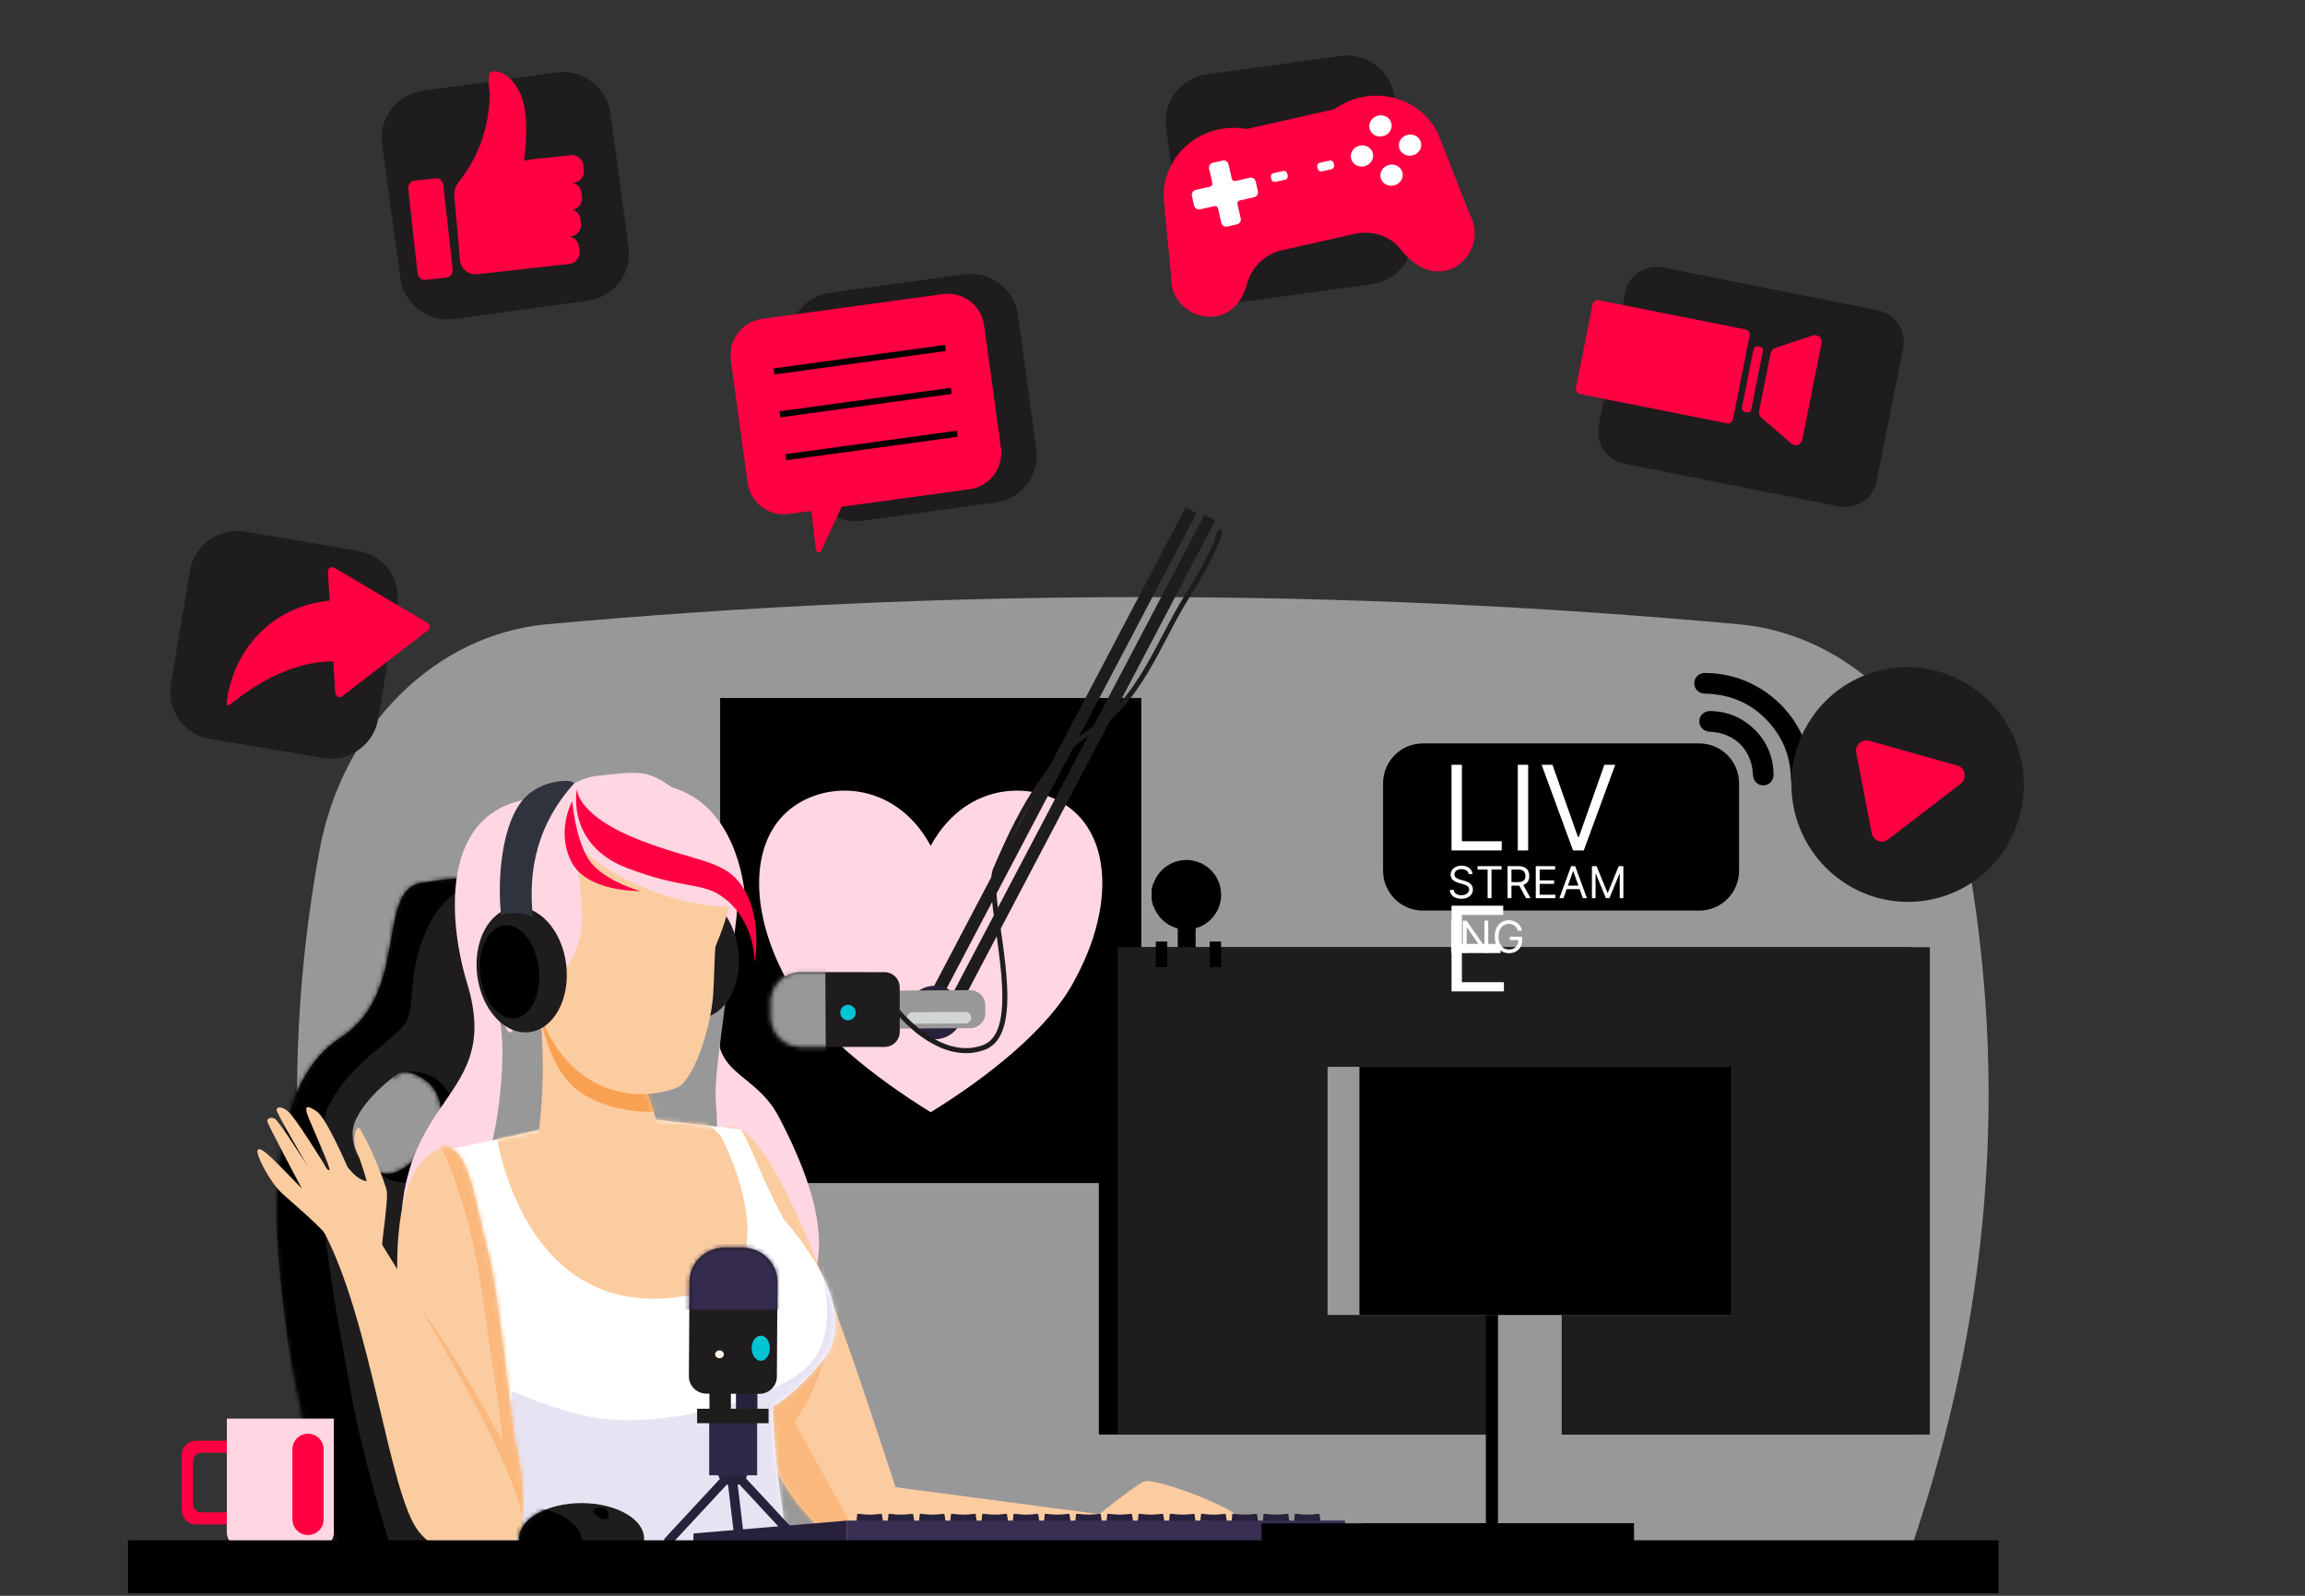 <svg xmlns="http://www.w3.org/2000/svg" width="507" height="351" viewBox="0 0 507 351" fill="none"><rect x="0" y="0" width="507" height="351" fill="#333333" stroke="none"/><path fill-rule="evenodd" clip-rule="evenodd" d="M82.256 340.183C195.003 353.443 307.75 353.443 420.495 340.183C437.84 289.185 441.844 238.187 432.505 187.189C427.49 159.796 407.003 139.545 382.45 137.307C295.067 129.342 207.683 129.342 120.3 137.307C95.748 139.545 75.26 159.796 70.245 187.189C60.908 238.187 64.912 289.185 82.256 340.183Z" fill="#999898"></path><path d="M251.031 153.529H158.402V260.218H251.031V153.529Z" fill="black"></path><path fill-rule="evenodd" clip-rule="evenodd" d="M204.717 186.037C212.663 171.388 228.556 171.388 236.502 178.712C244.448 186.037 244.448 200.686 236.502 215.335C230.939 226.322 216.636 237.309 204.717 244.633C192.798 237.309 178.495 226.322 172.932 215.335C164.986 200.686 164.986 186.037 172.932 178.712C180.879 171.388 196.771 171.388 204.717 186.037Z" fill="#FFD7E2"></path><path fill-rule="evenodd" clip-rule="evenodd" d="M87.689 236.182C86.089 236.922 77.779 243.673 77.571 249.012C77.362 254.352 81.108 258.375 85.407 258.167C89.708 257.959 95.89 250.85 96.789 246.647C97.559 243.047 96.061 239.233 93.494 237.569C90.928 235.905 89.372 235.404 87.689 236.182ZM74.704 342.164C74.704 342.164 43.539 248.406 74.91 228.223C90.151 218.418 82.694 195.897 92.567 194.215C108.711 191.469 113.034 193.39 119.289 209.947C121.044 214.595 137.929 233.017 143.346 248.531C157.231 288.288 165.328 342.163 165.328 342.163H74.704V342.164Z" fill="#1F1C1D"></path><mask id="mask0_23951_15683" style="mask-type:luminance" maskUnits="userSpaceOnUse" x="60" y="193" width="106" height="150"><path d="M87.693 236.182C86.093 236.922 77.783 243.673 77.575 249.012C77.366 254.352 81.112 258.375 85.411 258.167C89.712 257.959 95.894 250.85 96.793 246.647C97.563 243.047 96.065 239.233 93.498 237.569C90.932 235.905 89.376 235.404 87.693 236.182ZM74.708 342.164C74.708 342.164 43.543 248.406 74.914 228.223C90.155 218.418 82.698 195.897 92.571 194.215C108.715 191.469 113.038 193.39 119.292 209.947C121.048 214.595 137.933 233.017 143.35 248.531C157.235 288.288 165.332 342.163 165.332 342.163H74.708V342.164Z" fill="white"></path></mask><g mask="url(#mask0_23951_15683)"><path fill-rule="evenodd" clip-rule="evenodd" d="M115.68 189.961C115.68 189.961 100.335 192.185 94.914 202.385C89.492 212.584 91.409 219.223 89.713 223.895C88.018 228.567 77.197 232.869 72.161 243.57C67.125 254.272 74.22 289.921 77.21 306.445C80.2 322.969 87.103 344.056 87.103 344.056L70.442 343.426C70.442 343.426 56.944 266.239 60.92 248.174C64.895 230.109 77.485 227.946 79.255 218.11C81.026 208.275 75.278 198.046 87.103 190.57C98.927 183.095 115.68 189.961 115.68 189.961Z" fill="black"></path></g><mask id="mask1_23951_15683" style="mask-type:luminance" maskUnits="userSpaceOnUse" x="60" y="193" width="106" height="150"><path d="M87.693 236.182C86.093 236.922 77.783 243.673 77.575 249.012C77.366 254.352 81.112 258.375 85.411 258.167C89.712 257.959 95.894 250.85 96.793 246.647C97.563 243.047 96.065 239.233 93.498 237.569C90.932 235.905 89.376 235.404 87.693 236.182ZM74.708 342.164C74.708 342.164 43.543 248.406 74.914 228.223C90.155 218.418 82.698 195.897 92.571 194.215C108.715 191.469 113.038 193.39 119.292 209.947C121.048 214.595 137.933 233.017 143.35 248.531C157.235 288.288 165.332 342.163 165.332 342.163H74.708V342.164Z" fill="white"></path></mask><g mask="url(#mask1_23951_15683)"><path fill-rule="evenodd" clip-rule="evenodd" d="M86.433 237.763C86.165 237.157 87.164 236.391 88.417 235.924C89.671 235.457 94.966 235.177 98.046 239.413C101.127 243.648 102.513 250.788 97.618 256.728C94.995 259.91 88.322 261.019 85.022 259.148C81.721 257.277 80.896 253.592 81.446 251.668C81.996 249.743 86.7 238.368 86.433 237.763Z" fill="black"></path></g><path fill-rule="evenodd" clip-rule="evenodd" d="M121.671 175.443C95.694 174.742 98.664 202.931 102.693 216.071C111.531 244.893 81.881 239.233 89.37 285.558C91.761 300.352 111.574 295.913 129.686 294.219C147.798 292.525 166.346 297.3 175.227 287.373C184.109 277.446 179.842 261.912 171.309 245.663C165.756 235.089 155.402 236.86 158.327 222.091C161.254 207.323 166.504 189.124 156.024 180.033C142.837 168.592 143.251 169.464 131.479 170.636C126.325 171.15 121.842 175.447 121.671 175.443Z" fill="#FFD7E2"></path><path fill-rule="evenodd" clip-rule="evenodd" d="M110.03 190.831C110.03 190.831 105.939 203.962 107.472 213.005C109.006 222.048 111.602 224.616 110.03 240.201C108.458 255.784 105.062 258.851 105.062 258.851L155.008 256.331C155.008 256.331 158.591 254.469 157.511 243.297C156.432 232.125 163.848 207.954 157.511 203.775C151.175 199.594 110.03 190.831 110.03 190.831Z" fill="#999898"></path><path fill-rule="evenodd" clip-rule="evenodd" d="M150.904 196.496C156.303 195.826 161.45 201.426 162.39 208.997C163.33 216.567 159.71 223.256 154.31 223.927C148.911 224.597 143.764 218.996 142.824 211.426C141.884 203.856 145.505 197.167 150.904 196.496Z" fill="#1F1C1D"></path><path fill-rule="evenodd" clip-rule="evenodd" d="M155.12 273.473C146.802 267.637 150.784 246.238 162.129 248.02C172.551 252.298 186.581 295.432 196.982 327.117L249.015 334.007L249.114 340.954L187.705 342.163C158.259 322.406 162.838 283.142 155.12 273.473Z" fill="#FCCCA1"></path><mask id="mask2_23951_15683" style="mask-type:luminance" maskUnits="userSpaceOnUse" x="150" y="247" width="100" height="96"><path d="M155.124 273.473C146.805 267.637 150.788 246.238 162.133 248.02C172.555 252.299 186.585 295.432 196.986 327.117L249.019 334.007L249.118 340.954L187.709 342.163C158.263 322.406 162.842 283.143 155.124 273.473Z" fill="white"></path></mask><g mask="url(#mask2_23951_15683)"><path fill-rule="evenodd" clip-rule="evenodd" d="M163.591 257.949C164.993 262.152 183.146 277.299 183.019 289.182C182.892 301.065 174.798 312.895 174.798 312.895L187.407 335.62L249.045 341.904L239.861 350.627C239.861 350.627 173.647 345.541 172.899 341.904C172.151 338.267 156.586 268.067 156.586 268.067C156.586 268.067 162.19 253.747 163.591 257.949Z" fill="#FAB87C"></path></g><path fill-rule="evenodd" clip-rule="evenodd" d="M238.661 335.46C239.834 334.656 249.291 326.912 251.564 325.889C253.837 324.866 270.26 331.149 272.24 333.56C274.219 335.971 277.153 338.527 274.806 339.477C272.46 340.427 240.347 339.842 240.347 339.842C240.347 339.842 237.489 336.264 238.661 335.46Z" fill="#FCCCA1"></path><path fill-rule="evenodd" clip-rule="evenodd" d="M104.641 278.835C101.293 269.084 97.051 253.093 97.051 253.093C107.993 251.104 126.787 246.634 133.381 245.295C134.522 245.063 161.085 248.265 162.828 248.34C163.878 249.724 164.985 252.34 166.479 255.794C167.949 259.194 169.791 263.408 172.32 268.057C180.804 278.048 186.779 288.917 182.185 297.43C180.752 300.085 174.283 307.01 169.986 309.34C170.226 323.555 173.057 337.104 174.17 346.584L106.795 345.26C106.795 345.26 113.034 333.815 107.904 320.212C102.367 305.527 105.209 280.569 104.641 278.835Z" fill="white"></path><mask id="mask3_23951_15683" style="mask-type:luminance" maskUnits="userSpaceOnUse" x="97" y="245" width="87" height="102"><path d="M104.637 278.835C101.289 269.084 97.047 253.093 97.047 253.093C107.989 251.104 126.783 246.634 133.377 245.295C134.518 245.063 161.081 248.265 162.824 248.34C163.874 249.724 164.981 252.34 166.475 255.794C167.945 259.194 169.787 263.408 172.316 268.057C180.8 278.048 186.775 288.917 182.181 297.43C180.749 300.085 174.279 307.01 169.982 309.34C170.222 323.555 173.053 337.104 174.166 346.584L106.791 345.26C106.791 345.26 113.03 333.815 107.9 320.212C102.363 305.527 105.205 280.569 104.637 278.835Z" fill="white"></path></mask><g mask="url(#mask3_23951_15683)"><path fill-rule="evenodd" clip-rule="evenodd" d="M158.69 250.057C158.69 250.057 173.809 279.256 154.898 284.148C115.624 294.305 109.32 250.229 109.32 250.229C109.32 250.229 138.509 243.719 145.859 243.504C153.209 243.289 158.69 250.057 158.69 250.057Z" fill="#FCCCA1"></path></g><mask id="mask4_23951_15683" style="mask-type:luminance" maskUnits="userSpaceOnUse" x="97" y="245" width="87" height="102"><path d="M104.637 278.835C101.289 269.084 97.047 253.093 97.047 253.093C107.989 251.104 126.783 246.634 133.377 245.295C134.518 245.063 161.081 248.265 162.824 248.34C163.874 249.724 164.981 252.34 166.475 255.794C167.945 259.194 169.787 263.408 172.316 268.057C180.8 278.048 186.775 288.917 182.181 297.43C180.749 300.085 174.279 307.01 169.982 309.34C170.222 323.555 173.053 337.104 174.166 346.584L106.791 345.26C106.791 345.26 113.03 333.815 107.9 320.212C102.363 305.527 105.205 280.569 104.637 278.835Z" fill="white"></path></mask><g mask="url(#mask4_23951_15683)"><path fill-rule="evenodd" clip-rule="evenodd" d="M174.872 264.702C174.872 264.702 187.601 287.6 178.845 299.215C173.194 306.713 149.304 313.754 133.323 312.155C124.547 311.277 112.682 306.039 112.682 306.039L106.793 345.26L120.506 346.584H134.841C152.46 345.779 169.197 349.912 177.823 346.584C177.823 346.584 175.099 310.312 186.773 296.498C198.446 282.684 174.872 264.702 174.872 264.702Z" fill="#E7E3F3"></path></g><path fill-rule="evenodd" clip-rule="evenodd" d="M106.999 273.944C104.508 264.995 102.957 249.657 96.356 252.773C75.97 262.396 94.967 341.761 106.944 341.904C119.977 342.058 113.296 316.903 113.254 316.659C112.072 309.898 109.913 284.417 106.999 273.944Z" fill="#FCCCA1"></path><mask id="mask5_23951_15683" style="mask-type:luminance" maskUnits="userSpaceOnUse" x="87" y="252" width="29" height="90"><path d="M106.999 273.944C104.508 264.996 102.957 249.658 96.356 252.773C75.97 262.396 94.967 341.761 106.944 341.904C119.977 342.059 113.296 316.903 113.254 316.659C112.072 309.899 109.913 284.417 106.999 273.944Z" fill="white"></path></mask><g mask="url(#mask5_23951_15683)"><path fill-rule="evenodd" clip-rule="evenodd" d="M96.127 250.713C96.127 250.713 103.544 262.642 106.873 290.413C107.156 292.77 111.192 318.256 110.309 316.622C98.514 294.764 87.246 278.964 87.512 283.924C87.798 289.233 109.444 323.787 108.623 326.067C104.035 338.804 107.034 339.564 107.034 339.564C107.034 339.564 102.353 343.716 108.372 343.032C114.392 342.348 121.78 340.296 123.01 334.961C124.242 329.626 115.076 272.714 108.509 261.361C101.943 250.006 96.127 250.713 96.127 250.713Z" fill="#FAB87C"></path></g><path fill-rule="evenodd" clip-rule="evenodd" d="M139.743 234.121C140.448 234.39 143.349 243.208 145.307 249.215C146.202 251.959 146.9 254.116 147.102 254.605C139.898 261.688 127.692 256.789 118.27 250.69C119.568 241.996 119.809 231.382 118.608 221.616C118.608 221.616 126.684 229.139 139.743 234.121Z" fill="#FCCCA1"></path><mask id="mask6_23951_15683" style="mask-type:luminance" maskUnits="userSpaceOnUse" x="118" y="221" width="30" height="38"><path d="M139.743 234.121C140.448 234.39 143.349 243.208 145.307 249.215C146.202 251.959 146.9 254.116 147.102 254.605C139.898 261.688 127.692 256.789 118.27 250.69C119.568 241.996 119.809 231.382 118.608 221.616C118.608 221.616 126.684 229.139 139.743 234.121Z" fill="white"></path></mask><g mask="url(#mask6_23951_15683)"><path fill-rule="evenodd" clip-rule="evenodd" d="M117.887 216.764C117.887 216.764 118.64 233.298 127.026 239.792C135.413 246.284 148.987 244.302 148.987 244.302C148.987 244.302 144.373 231.622 144.103 230.359C143.832 229.097 117.887 216.764 117.887 216.764Z" fill="#F9A152"></path></g><path fill-rule="evenodd" clip-rule="evenodd" d="M160.606 196.175C161.173 196.984 159.68 202.878 157.422 208.054C157.166 208.639 157.077 216.338 156.856 218.995C156.214 226.722 152.433 237.92 148.794 239.28C140.187 242.495 126.932 240.755 120.043 226.214C113.156 211.673 103.78 192.348 115.834 182.207C127.887 172.068 144.534 171.111 152.378 179.338C160.224 187.566 160.606 196.175 160.606 196.175Z" fill="#FCCCA1"></path><path fill-rule="evenodd" clip-rule="evenodd" d="M125.216 183.807C136.855 198.312 165.686 202.505 163.845 197.07C163.845 197.07 162.87 179.376 149.913 173.943C136.956 168.509 122.07 176.623 122.07 176.623C122.07 176.623 110.301 181.17 107.625 188.126C104.95 195.081 110.078 232.384 112.842 226.439C115.606 220.494 128.269 214.589 128.002 201.66C127.734 188.731 125.089 183.649 125.216 183.807Z" fill="#FFD7E2"></path><path fill-rule="evenodd" clip-rule="evenodd" d="M92.196 336.987C85.463 328.779 81.857 290.463 70.871 270.231L81.575 269.833C81.575 269.833 119.192 328.836 114.464 336.975C111.264 342.479 98.909 345.172 92.196 336.987Z" fill="#FCCCA1"></path><path fill-rule="evenodd" clip-rule="evenodd" d="M113.044 199.592C118.444 198.922 123.591 204.523 124.53 212.093C125.47 219.663 121.851 226.352 116.451 227.022C111.051 227.693 105.905 222.091 104.965 214.522C104.025 206.953 107.646 200.263 113.044 199.592Z" fill="#1F1C1D"></path><path fill-rule="evenodd" clip-rule="evenodd" d="M110.91 203.544C114.457 203.138 117.86 207.381 118.504 213.013C119.149 218.646 116.793 223.548 113.247 223.954C109.7 224.36 106.297 220.117 105.653 214.484C105.009 208.853 107.364 203.95 110.91 203.544Z" fill="black"></path><path fill-rule="evenodd" clip-rule="evenodd" d="M116.493 174.505C110.858 178.799 109.216 191.604 110.203 201.237C112.451 200.554 114.792 200.72 117.22 201.659C116.039 191.017 118.435 180.98 126.271 172.322C126.28 172.311 125.926 171.741 124.516 171.762C122.357 171.795 119.503 172.209 116.493 174.505Z" fill="#30333D"></path><path fill-rule="evenodd" clip-rule="evenodd" d="M126.913 173.455C127.078 172.694 123.888 185.614 138.044 190.974C150.14 195.554 154.092 194.058 158.491 196.98C166.248 202.133 165.974 211.738 165.974 211.738C165.974 211.738 168.096 200.848 162.523 193.97C158.572 189.095 152.463 189.361 140.598 184.734C127.383 179.58 126.796 174 126.913 173.455Z" fill="#FF0042"></path><path fill-rule="evenodd" clip-rule="evenodd" d="M125.873 176.225C125.873 176.225 122.24 182.697 125.653 189.5C129.066 196.305 140.774 195.973 140.774 195.973C140.774 195.973 132.443 193.677 129.47 189.017C126.498 184.357 125.873 176.225 125.873 176.225Z" fill="#FF0042"></path><path fill-rule="evenodd" clip-rule="evenodd" d="M83.994 274.132C84.051 272.904 85.302 264.392 85.107 262.278C84.911 260.164 80.858 251.028 80.001 249.753C79.143 248.479 79.353 248.09 78.777 248.136C78.201 248.182 77.462 250.677 78.491 253.217C79.519 255.758 80.673 259.805 80.673 259.805C79.295 259.65 77.874 258.542 76.42 256.647C76.42 256.647 71.856 245.965 69.644 244.443C67.431 242.92 67.081 243.417 67.533 244.93C67.985 246.444 72.872 257.017 72.451 257.337C72.031 257.656 71.23 255.95 71.23 255.95C71.23 255.95 64.903 245.642 63.306 244.41C61.709 243.178 60.899 243.504 60.837 244.13C60.776 244.756 67.726 256.616 67.726 256.616C67.726 256.616 61.329 246.44 60.394 246.026C59.46 245.612 58.806 246.058 58.79 246.597C58.775 247.137 66.367 261.391 66.367 261.391C66.367 261.391 61.764 256.625 60.003 254.929C58.242 253.234 56.848 252.19 56.622 253.118C56.397 254.047 59.145 259.838 62.176 262.607C65.207 265.376 70.806 269.934 72.888 273.025C74.97 276.115 74.837 277.881 75.543 278.09C76.248 278.298 83.938 275.361 83.994 274.132Z" fill="#FCCCA1"></path><path d="M161.165 326.757C162.944 326.757 164.385 325.498 164.385 323.946C164.385 322.394 162.944 321.136 161.165 321.136C159.387 321.136 157.945 322.394 157.945 323.946C157.945 325.498 159.387 326.757 161.165 326.757Z" fill="#28213B"></path><path fill-rule="evenodd" clip-rule="evenodd" d="M160.398 325.97C160.757 325.584 160.674 325.026 160.214 324.725C160.214 324.725 160.214 324.725 160.213 324.725C159.752 324.424 159.089 324.493 158.73 324.879C156.42 327.369 148.612 335.781 146.302 338.272C145.943 338.658 146.025 339.216 146.485 339.517C146.944 339.819 147.609 339.749 147.968 339.363C150.28 336.873 158.088 328.46 160.398 325.97Z" fill="#28213B"></path><path fill-rule="evenodd" clip-rule="evenodd" d="M162.137 325.97C161.779 325.584 161.861 325.026 162.321 324.725H162.322C162.782 324.424 163.446 324.493 163.805 324.879C166.116 327.369 173.924 335.781 176.234 338.272C176.592 338.658 176.51 339.216 176.05 339.517H176.049C175.588 339.819 174.925 339.749 174.566 339.363C172.255 336.873 164.447 328.46 162.137 325.97Z" fill="#28213B"></path><path fill-rule="evenodd" clip-rule="evenodd" d="M160.011 325.518C159.964 325.124 160.397 324.765 160.977 324.717H160.978C161.559 324.669 162.068 324.949 162.114 325.342C162.416 327.877 163.434 336.444 163.736 338.979C163.783 339.372 163.35 339.731 162.77 339.779H162.769C162.189 339.828 161.68 339.548 161.634 339.154C161.332 336.62 160.313 328.053 160.011 325.518Z" fill="#28213B"></path><path d="M166.541 312.058H155.988V324.499H166.541V312.058Z" fill="#302848"></path><path d="M166.601 295.611H161.879V311.241H166.601V295.611Z" fill="#28213B"></path><path fill-rule="evenodd" clip-rule="evenodd" d="M159.469 274.394C157.41 274.385 155.43 275.171 153.966 276.581C152.501 277.99 151.671 279.907 151.658 281.91C151.616 288.446 151.557 297.627 151.524 302.728C151.517 303.734 151.922 304.701 152.648 305.416C153.375 306.131 154.365 306.535 155.399 306.54C158.761 306.555 163.591 306.577 166.955 306.592C167.989 306.597 168.984 306.202 169.72 305.494C170.456 304.786 170.872 303.823 170.879 302.817C170.911 297.716 170.97 288.535 171.013 281.999C171.026 279.996 170.22 278.072 168.774 276.65C167.327 275.228 165.358 274.423 163.299 274.413C162.038 274.406 160.731 274.4 159.469 274.394Z" fill="#1F1C1D"></path><mask id="mask7_23951_15683" style="mask-type:luminance" maskUnits="userSpaceOnUse" x="151" y="274" width="21" height="33"><path d="M159.461 274.395C157.402 274.386 155.423 275.171 153.958 276.581C152.494 277.991 151.663 279.907 151.65 281.91C151.608 288.446 151.549 297.628 151.516 302.728C151.509 303.734 151.914 304.701 152.64 305.416C153.367 306.131 154.357 306.536 155.391 306.54C158.753 306.556 163.584 306.577 166.947 306.593C167.981 306.597 168.976 306.202 169.712 305.494C170.448 304.787 170.865 303.823 170.871 302.817C170.904 297.717 170.963 288.535 171.005 281.999C171.018 279.996 170.212 278.072 168.766 276.65C167.319 275.228 165.35 274.424 163.291 274.414C162.03 274.406 160.723 274.401 159.461 274.395Z" fill="white"></path></mask><g mask="url(#mask7_23951_15683)"><path d="M172.505 269.47H149.504V288.051H172.505V269.47Z" fill="#342B4E"></path></g><path fill-rule="evenodd" clip-rule="evenodd" d="M160.769 297.564C160.769 297.046 160.525 296.549 160.089 296.183C159.653 295.817 159.061 295.611 158.445 295.611C158.42 295.611 158.396 295.611 158.371 295.611C157.755 295.611 157.163 295.817 156.727 296.183C156.292 296.549 156.047 297.046 156.047 297.564C156.047 301.757 156.047 311.241 156.047 311.241H160.769V297.564Z" fill="#1F1C1D"></path><path d="M169.051 309.858H153.336V313.04H169.051V309.858Z" fill="#1F1C1D"></path><path fill-rule="evenodd" clip-rule="evenodd" d="M167.338 293.785C168.445 293.785 169.344 295.024 169.344 296.549C169.344 298.074 168.445 299.313 167.338 299.313C166.23 299.313 165.332 298.074 165.332 296.549C165.332 295.024 166.23 293.785 167.338 293.785Z" fill="#00C3D4"></path><path d="M158.259 298.753C158.788 298.753 159.217 298.367 159.217 297.89C159.217 297.414 158.788 297.027 158.259 297.027C157.73 297.027 157.301 297.414 157.301 297.89C157.301 298.367 157.73 298.753 158.259 298.753Z" fill="#FBF6E9"></path><path fill-rule="evenodd" clip-rule="evenodd" d="M57.248 316.888H43.093C41.369 316.888 39.973 318.286 39.973 320.009C39.973 323.404 39.973 328.798 39.973 332.193C39.973 333.916 41.37 335.313 43.093 335.313H48.069C57.248 335.313 57.248 332.649 57.248 332.649H44.281C43.281 332.649 42.469 331.838 42.469 330.838C42.469 328.339 42.469 323.861 42.469 321.363C42.469 320.362 43.281 319.551 44.281 319.551C48.227 319.551 57.248 319.551 57.248 319.551V316.888Z" fill="#FF0042"></path><path fill-rule="evenodd" clip-rule="evenodd" d="M73.434 312.023H49.898V337.111C49.898 337.925 50.222 338.706 50.797 339.282C51.373 339.857 52.153 340.181 52.968 340.181H70.365C71.179 340.181 71.96 339.857 72.535 339.282C73.111 338.706 73.434 337.925 73.434 337.111V312.023Z" fill="#FFD7E2"></path><path fill-rule="evenodd" clip-rule="evenodd" d="M71.177 318.769C71.177 317.86 70.816 316.99 70.173 316.347C69.531 315.704 68.659 315.344 67.751 315.344H67.75C66.841 315.344 65.969 315.704 65.328 316.347C64.685 316.99 64.324 317.861 64.324 318.769C64.324 322.962 64.324 330.017 64.324 334.21C64.324 335.119 64.685 335.99 65.328 336.632C65.97 337.275 66.842 337.635 67.75 337.635H67.751C68.66 337.635 69.531 337.275 70.173 336.632C70.816 335.99 71.177 335.118 71.177 334.21C71.177 330.017 71.177 322.962 71.177 318.769Z" fill="#FF0042"></path><path fill-rule="evenodd" clip-rule="evenodd" d="M290.227 333.03C289.914 332.865 289.542 333.136 287.589 333.149C285.999 333.16 284.986 332.854 284.81 333.013L284.492 335.92L290.676 335.87L290.227 333.03Z" fill="#28213B"></path><path fill-rule="evenodd" clip-rule="evenodd" d="M283.352 333.03C283.039 332.865 282.667 333.136 280.714 333.149C279.124 333.16 278.11 332.854 277.934 333.013L277.617 335.92L283.801 335.87L283.352 333.03Z" fill="#28213B"></path><path fill-rule="evenodd" clip-rule="evenodd" d="M276.48 333.03C276.168 332.865 275.796 333.136 273.842 333.149C272.252 333.16 271.239 332.854 271.063 333.013L270.746 335.92L276.93 335.87L276.48 333.03Z" fill="#28213B"></path><path fill-rule="evenodd" clip-rule="evenodd" d="M269.605 333.03C269.293 332.865 268.921 333.136 266.967 333.149C265.377 333.16 264.364 332.854 264.188 333.013L263.871 335.92L270.055 335.87L269.605 333.03Z" fill="#28213B"></path><path fill-rule="evenodd" clip-rule="evenodd" d="M262.726 333.03C262.414 332.865 262.042 333.136 260.088 333.149C258.498 333.16 257.485 332.854 257.309 333.013L256.992 335.92L263.176 335.87L262.726 333.03Z" fill="#28213B"></path><path fill-rule="evenodd" clip-rule="evenodd" d="M255.855 333.03C255.543 332.865 255.171 333.136 253.217 333.149C251.627 333.16 250.614 332.854 250.438 333.013L250.121 335.92L256.305 335.87L255.855 333.03Z" fill="#28213B"></path><path fill-rule="evenodd" clip-rule="evenodd" d="M248.98 333.03C248.668 332.865 248.296 333.136 246.342 333.149C244.752 333.16 243.739 332.854 243.563 333.013L243.246 335.92L249.43 335.87L248.98 333.03Z" fill="#28213B"></path><path fill-rule="evenodd" clip-rule="evenodd" d="M242.101 333.03C241.789 332.865 241.417 333.136 239.463 333.149C237.873 333.16 236.86 332.854 236.684 333.013L236.367 335.92L242.551 335.87L242.101 333.03Z" fill="#28213B"></path><path fill-rule="evenodd" clip-rule="evenodd" d="M235.23 333.03C234.918 332.865 234.546 333.136 232.592 333.149C231.002 333.16 229.989 332.854 229.813 333.013L229.496 335.92L235.68 335.87L235.23 333.03Z" fill="#28213B"></path><path fill-rule="evenodd" clip-rule="evenodd" d="M228.355 333.03C228.043 332.865 227.671 333.136 225.717 333.149C224.127 333.16 223.114 332.854 222.938 333.013L222.621 335.92L228.805 335.87L228.355 333.03Z" fill="#28213B"></path><path fill-rule="evenodd" clip-rule="evenodd" d="M221.48 333.03C221.168 332.865 220.796 333.136 218.842 333.149C217.252 333.16 216.239 332.854 216.063 333.013L215.746 335.92L221.93 335.87L221.48 333.03Z" fill="#28213B"></path><path fill-rule="evenodd" clip-rule="evenodd" d="M214.601 333.03C214.289 332.865 213.917 333.136 211.963 333.149C210.373 333.16 209.36 332.854 209.184 333.013L208.867 335.92L215.051 335.87L214.601 333.03Z" fill="#28213B"></path><path fill-rule="evenodd" clip-rule="evenodd" d="M207.73 333.03C207.417 332.865 207.046 333.136 205.092 333.149C203.502 333.16 202.489 332.854 202.313 333.013L201.996 335.92L208.18 335.87L207.73 333.03Z" fill="#28213B"></path><path fill-rule="evenodd" clip-rule="evenodd" d="M200.855 333.03C200.543 332.865 200.171 333.136 198.217 333.149C196.627 333.16 195.614 332.854 195.438 333.013L195.121 335.92L201.305 335.87L200.855 333.03Z" fill="#28213B"></path><path fill-rule="evenodd" clip-rule="evenodd" d="M193.976 333.03C193.664 332.865 193.292 333.136 191.338 333.149C189.748 333.16 188.735 332.854 188.559 333.013L188.242 335.92L194.426 335.87L193.976 333.03Z" fill="#28213B"></path><path d="M295.844 334.461H186.301V340.111H295.844V334.461Z" fill="#382F53"></path><path fill-rule="evenodd" clip-rule="evenodd" d="M186.301 334.461L152.547 337.286L152.473 340.111H186.301V334.461Z" fill="#28213B"></path><path d="M420.333 208.347H241.699V315.538H420.333V208.347Z" fill="black"></path><path d="M424.482 208.347H245.848V315.538H424.482V208.347Z" fill="#1F1C1D"></path><path d="M340.838 260.937H326.824V338.347H340.838V260.937Z" fill="black"></path><path d="M343.51 260.937H329.496V338.347H343.51V260.937Z" fill="#999898"></path><path d="M380.987 234.653H292.016V289.232H380.987V234.653Z" fill="#999898"></path><path d="M380.98 234.653H299.016V289.232H380.98V234.653Z" fill="black"></path><path d="M359.39 335.061H277.492V339.353H359.39V335.061Z" fill="black"></path><path d="M359.391 335.061H299.598V339.353H359.391V335.061Z" fill="black"></path><path d="M262.983 197.14H259.062V208.347H262.983V197.14Z" fill="black"></path><path d="M268.59 207.102H266.074V212.745H268.59V207.102Z" fill="black"></path><path d="M256.743 207.102H254.227V212.745H256.743V207.102Z" fill="black"></path><path fill-rule="evenodd" clip-rule="evenodd" d="M260.951 189.156C265.169 189.156 268.594 192.582 268.594 196.8C268.594 201.018 265.169 204.444 260.951 204.444C256.733 204.444 253.309 201.019 253.309 196.8C253.308 192.581 256.732 189.156 260.951 189.156Z" fill="black"></path><path fill-rule="evenodd" clip-rule="evenodd" d="M253.915 194.152C254.252 194.152 254.525 195.338 254.525 196.8C254.525 198.262 254.251 199.448 253.915 199.448C253.578 199.448 253.305 198.262 253.305 196.8C253.305 195.338 253.578 194.152 253.915 194.152Z" fill="black"></path><path d="M127.919 346.285C135.518 346.285 141.678 342.776 141.678 338.449C141.678 334.121 135.518 330.613 127.919 330.613C120.32 330.613 114.16 334.121 114.16 338.449C114.16 342.776 120.32 346.285 127.919 346.285Z" fill="#1F1C1D"></path><mask id="mask8_23951_15683" style="mask-type:luminance" maskUnits="userSpaceOnUse" x="114" y="330" width="28" height="17"><path d="M127.919 346.285C135.518 346.285 141.678 342.777 141.678 338.449C141.678 334.122 135.518 330.614 127.919 330.614C120.32 330.614 114.16 334.122 114.16 338.449C114.16 342.777 120.32 346.285 127.919 346.285Z" fill="white"></path></mask><g mask="url(#mask8_23951_15683)"><path d="M114.227 346.962C121.825 346.962 127.985 343.454 127.985 339.126C127.985 334.799 121.825 331.291 114.227 331.291C106.628 331.291 100.469 334.799 100.469 339.126C100.469 343.454 106.628 346.962 114.227 346.962Z" fill="black"></path></g><path fill-rule="evenodd" clip-rule="evenodd" d="M130.48 332.565C130.747 331.971 131.377 331.552 132.111 331.552C133.085 331.552 133.875 332.289 133.875 333.197C133.875 333.552 133.754 333.881 133.548 334.151C133.279 334.188 133.015 334.19 132.762 334.123C132.723 334.112 131.444 333.578 130.48 332.565Z" fill="black"></path><mask id="mask9_23951_15683" style="mask-type:luminance" maskUnits="userSpaceOnUse" x="130" y="331" width="4" height="4"><path d="M130.48 332.565C130.747 331.971 131.377 331.552 132.111 331.552C133.085 331.552 133.875 332.289 133.875 333.197C133.875 333.552 133.754 333.881 133.548 334.151C133.279 334.188 133.015 334.19 132.762 334.123C132.723 334.112 131.444 333.578 130.48 332.565Z" fill="white"></path></mask><g mask="url(#mask9_23951_15683)"><path fill-rule="evenodd" clip-rule="evenodd" d="M129.547 332.693C129.812 332.098 130.442 331.679 131.176 331.679C132.151 331.679 132.941 332.416 132.941 333.324C132.941 333.68 132.82 334.009 132.614 334.278C132.345 334.315 132.081 334.317 131.828 334.251C131.788 334.24 130.51 333.706 129.547 332.693Z" fill="black"></path></g><path d="M260.804 111.605L203.207 221.144L205.597 222.4L263.195 112.861L260.804 111.605Z" fill="#1F1C1D"></path><path d="M264.933 113.225L207.336 222.763L209.727 224.02L267.324 114.482L264.933 113.225Z" fill="#1F1C1D"></path><path fill-rule="evenodd" clip-rule="evenodd" d="M205.602 216.825C208.968 216.825 211.701 219.461 211.701 222.708C211.701 225.954 208.968 228.59 205.602 228.59C202.236 228.59 199.504 225.955 199.504 222.708C199.505 219.461 202.237 216.825 205.602 216.825Z" fill="#28213B"></path><path fill-rule="evenodd" clip-rule="evenodd" d="M193.996 217.895L194.042 226.259C194.042 226.259 207.091 226.186 213.408 226.152C215.256 226.142 216.746 224.635 216.736 222.786C216.734 222.236 216.73 221.666 216.727 221.116C216.717 219.267 215.21 217.777 213.361 217.787C207.045 217.823 193.996 217.895 193.996 217.895Z" fill="#999898"></path><path fill-rule="evenodd" clip-rule="evenodd" d="M200.761 222.645C200.063 222.649 199.499 223.218 199.504 223.917C199.504 223.917 199.504 223.917 199.504 223.918C199.508 224.616 200.077 225.179 200.775 225.175C203.456 225.16 209.684 225.126 212.365 225.111C213.063 225.107 213.626 224.538 213.622 223.839C213.618 223.14 213.049 222.577 212.35 222.581C209.67 222.596 203.442 222.631 200.761 222.645Z" fill="#D1D5D6"></path><path fill-rule="evenodd" clip-rule="evenodd" d="M169.55 223.665C169.551 225.415 170.254 227.093 171.503 228.331C172.751 229.569 174.445 230.265 176.211 230.267C181.972 230.271 190.067 230.276 194.563 230.28C195.45 230.281 196.3 229.932 196.926 229.31C197.553 228.689 197.905 227.846 197.904 226.966C197.901 224.108 197.899 220.003 197.896 217.145C197.895 216.266 197.543 215.422 196.915 214.801C196.286 214.179 195.436 213.829 194.549 213.828C190.053 213.825 181.959 213.82 176.197 213.816C174.432 213.816 172.74 214.509 171.493 215.746C170.246 216.982 169.546 218.66 169.547 220.41C169.548 221.481 169.549 222.592 169.55 223.665Z" fill="#1F1C1D"></path><mask id="mask10_23951_15683" style="mask-type:luminance" maskUnits="userSpaceOnUse" x="169" y="213" width="29" height="18"><path d="M169.565 223.698C169.576 225.448 170.288 227.122 171.543 228.353C172.799 229.584 174.497 230.271 176.262 230.263C182.023 230.235 190.118 230.196 194.614 230.175C195.501 230.171 196.35 229.817 196.972 229.192C197.595 228.568 197.943 227.723 197.937 226.843C197.919 223.985 197.894 219.879 197.875 217.022C197.87 216.143 197.512 215.301 196.881 214.683C196.249 214.065 195.397 213.719 194.51 213.723C190.014 213.745 181.92 213.784 176.158 213.813C174.393 213.821 172.704 214.524 171.464 215.768C170.224 217.011 169.534 218.692 169.544 220.442C169.551 221.513 169.558 222.625 169.565 223.698Z" fill="white"></path></mask><g mask="url(#mask10_23951_15683)"><path d="M181.532 212.521L165.152 212.611L165.26 232.161L181.64 232.07L181.532 212.521Z" fill="#999898"></path></g><path fill-rule="evenodd" clip-rule="evenodd" d="M196.137 221.708C196.137 221.708 199.624 226.397 204.679 229.324C208.117 231.315 212.269 232.485 216.546 230.93C218.336 230.279 219.564 228.926 220.357 227.065C221.476 224.439 221.714 220.764 221.513 216.729C221.217 210.811 219.992 204.103 219.402 198.891C219.024 195.551 218.88 192.848 219.492 191.436C222.115 185.383 229.2 168.175 240.163 161.361C245.773 157.873 249.556 152.892 252.751 147.476C255.898 142.139 258.471 136.38 261.708 131.252C268.282 120.836 268.78 117.082 268.78 117.082C268.823 116.778 268.611 116.498 268.308 116.456C268.004 116.413 267.724 116.625 267.682 116.928C267.682 116.928 267.151 120.548 260.77 130.66C257.528 135.796 254.949 141.566 251.796 146.911C248.691 152.176 245.03 157.03 239.578 160.418C228.418 167.356 221.146 184.832 218.475 190.995C217.975 192.149 217.888 194.092 218.064 196.528C218.453 201.939 220.062 209.897 220.405 216.785C220.566 219.999 220.452 222.977 219.789 225.334C219.165 227.547 218.06 229.2 216.168 229.888C212.225 231.321 208.404 230.199 205.235 228.364C200.378 225.551 197.028 221.047 197.028 221.047C196.845 220.801 196.498 220.751 196.252 220.933C196.006 221.116 195.954 221.463 196.137 221.708Z" fill="#1F1C1D"></path><path fill-rule="evenodd" clip-rule="evenodd" d="M186.52 221.021C187.461 221.021 188.224 221.784 188.224 222.725C188.224 223.666 187.46 224.429 186.52 224.429C185.579 224.429 184.816 223.665 184.816 222.725C184.816 221.785 185.579 221.021 186.52 221.021Z" fill="#00C3D4"></path><path d="M439.589 338.796H28.152V350.419H439.589V338.796Z" fill="black"></path><path fill-rule="evenodd" clip-rule="evenodd" d="M129.321 66.133L99.872 70.169C94.143 70.955 88.861 66.947 88.076 61.217L84.04 31.769C83.254 26.039 87.263 20.757 92.992 19.973L122.44 15.936C128.17 15.15 133.452 19.159 134.236 24.888L138.273 54.337C139.059 60.066 135.051 65.347 129.321 66.133Z" fill="#1F1C1D"></path><path fill-rule="evenodd" clip-rule="evenodd" d="M117.777 58.886L125.23 58.06C125.893 57.987 126.499 57.654 126.915 57.133C127.332 56.613 127.524 55.949 127.451 55.286L127.333 54.219C127.259 53.556 126.926 52.95 126.406 52.534C126.077 52.27 125.69 52.096 125.282 52.023L125.57 51.991C126.949 51.838 127.945 50.596 127.791 49.216C127.756 48.897 127.72 48.571 127.684 48.252C127.57 47.222 126.849 46.407 125.917 46.124C127.233 45.914 128.165 44.705 128.017 43.365C127.982 43.046 127.945 42.72 127.91 42.402C127.788 41.302 126.974 40.446 125.949 40.222L126.208 40.193C126.871 40.12 127.477 39.786 127.894 39.266C128.311 38.746 128.503 38.082 128.429 37.419L128.312 36.352C128.238 35.689 127.905 35.083 127.384 34.666C126.864 34.249 126.2 34.057 125.538 34.13L119.499 34.799C118.07 34.811 115.261 35.355 115.261 35.355C115.261 35.355 116.829 25.484 114.343 20.382C111.857 15.28 108.291 15.291 107.719 16.067C107.147 16.845 107.754 20.731 107.754 20.731C107.482 29.11 104.763 35.163 100.862 40.091C100.164 40.956 99.828 42.06 99.927 43.169C100.198 46.341 100.806 53.101 101.178 57.235C101.259 58.152 101.71 58.997 102.425 59.576C103.139 60.156 104.059 60.422 104.973 60.313C109.643 59.807 117.4 58.959 117.777 58.886Z" fill="#FF0042"></path><path fill-rule="evenodd" clip-rule="evenodd" d="M97.512 40.699C97.412 39.794 96.659 39.133 95.832 39.224C94.47 39.375 92.471 39.597 91.108 39.748C90.282 39.839 89.692 40.647 89.792 41.554C90.241 45.605 91.398 56.048 91.847 60.098C91.947 61.003 92.7 61.664 93.526 61.572C94.888 61.421 96.888 61.2 98.25 61.049C99.077 60.958 99.666 60.15 99.567 59.243C99.118 55.193 97.961 44.75 97.512 40.699Z" fill="#FF0042"></path><path fill-rule="evenodd" clip-rule="evenodd" d="M71.114 166.719L46.188 162.533C40.485 161.575 36.638 156.175 37.596 150.471L41.782 125.545C42.739 119.842 48.139 115.995 53.843 116.953L78.769 121.139C84.472 122.097 88.32 127.496 87.362 133.199L83.176 158.126C82.218 163.831 76.817 167.677 71.114 166.719Z" fill="#1F1C1D"></path><path fill-rule="evenodd" clip-rule="evenodd" d="M72.506 132.117L72.121 125.766C72.101 125.413 72.275 125.077 72.577 124.893C72.879 124.709 73.258 124.706 73.562 124.886C77.912 127.461 90.173 134.72 94.083 137.035C94.356 137.196 94.531 137.483 94.55 137.799C94.569 138.115 94.43 138.421 94.179 138.614C90.576 141.383 79.28 150.068 75.273 153.149C74.993 153.364 74.615 153.407 74.294 153.261C73.972 153.115 73.758 152.802 73.736 152.449L73.315 145.491C64.167 145.406 55.877 150.698 50.57 154.992C50.427 155.11 50.226 155.129 50.063 155.04C49.899 154.951 49.806 154.772 49.827 154.587C51.323 142.735 59.905 133.334 72.506 132.117Z" fill="#FF0042"></path><path fill-rule="evenodd" clip-rule="evenodd" d="M218.986 110.523L189.537 114.559C183.808 115.345 178.526 111.336 177.74 105.607L173.704 76.158C172.918 70.429 176.927 65.147 182.656 64.362L212.104 60.325C217.834 59.539 223.116 63.548 223.901 69.277L227.938 98.726C228.724 104.455 224.716 109.737 218.986 110.523Z" fill="#1F1C1D"></path><path fill-rule="evenodd" clip-rule="evenodd" d="M178.452 112.379L173.495 113.058C169.099 113.661 165.047 110.586 164.445 106.191L160.743 79.189C160.141 74.794 163.216 70.742 167.611 70.139L207.409 64.684C211.805 64.082 215.857 67.157 216.459 71.552L220.161 98.554C220.763 102.949 217.688 107.001 213.293 107.604L185.141 111.463L180.631 121.164C180.516 121.41 180.253 121.55 179.985 121.508C179.718 121.465 179.511 121.25 179.479 120.981L178.452 112.379Z" fill="#FF0042"></path><path d="M207.868 75.864L170.16 81.033L170.343 82.363L208.05 77.195L207.868 75.864Z" fill="black"></path><path d="M209.161 85.3L171.453 90.469L171.636 91.799L209.343 86.631L209.161 85.3Z" fill="black"></path><path d="M210.454 94.736L172.746 99.904L172.928 101.235L210.636 96.066L210.454 94.736Z" fill="black"></path><path fill-rule="evenodd" clip-rule="evenodd" d="M301.77 62.499L272.322 66.535C266.592 67.321 261.31 63.312 260.525 57.583L256.489 28.135C255.703 22.405 259.712 17.123 265.441 16.338L294.89 12.302C300.619 11.516 305.901 15.525 306.686 21.254L310.722 50.703C311.508 56.432 307.5 61.714 301.77 62.499Z" fill="#1F1C1D"></path><path fill-rule="evenodd" clip-rule="evenodd" d="M373.746 200.29H312.988C308.144 200.29 304.215 196.362 304.215 191.517V172.286C304.215 167.441 308.143 163.513 312.988 163.513H373.746C378.591 163.513 382.52 167.44 382.52 172.286V191.517C382.52 196.362 378.592 200.29 373.746 200.29Z" fill="black"></path><path d="M319.274 187.062V168.218H321.556V185.037H330.315V187.062H319.274ZM336.13 168.218V187.062H333.848V168.218H336.13ZM341.478 168.218L347.072 184.08H347.293L352.887 168.218H355.279L348.36 187.062H346.005L339.086 168.218H341.478ZM319.274 218.062V199.218H330.646V201.242H321.556V207.609H330.057V209.633H321.556V216.037H330.794V218.062H319.274Z" fill="white"></path><path d="M391.831 155.113C396.05 159.492 398.402 164.961 398.481 171.376C398.5 172.814 397.56 173.833 396.23 173.842C394.944 173.85 393.962 172.855 393.942 171.459C393.883 167.3 392.69 163.512 390.165 160.2C386.529 155.433 381.686 152.899 375.691 152.586C375.395 152.57 375.096 152.583 374.8 152.557C373.543 152.442 372.626 151.434 372.665 150.22C372.703 149.001 373.678 148.017 374.938 148.02C379.458 148.028 383.648 149.21 387.483 151.615C388.98 152.554 390.347 153.661 391.831 155.113Z" fill="black"></path><path d="M386.032 160.54C388.641 163.219 390.038 166.464 390.109 170.265C390.137 171.695 389.19 172.731 387.865 172.748C386.603 172.765 385.622 171.748 385.568 170.369C385.36 164.972 381.522 161.153 376.101 160.95C374.743 160.899 373.74 159.891 373.77 158.607C373.799 157.331 374.849 156.372 376.223 156.399C380.021 156.473 383.273 157.853 386.032 160.54Z" fill="black"></path><path d="M323.048 192.268C323.007 191.919 322.839 191.648 322.545 191.455C322.251 191.262 321.891 191.165 321.464 191.165C321.151 191.165 320.878 191.216 320.644 191.317C320.412 191.418 320.23 191.557 320.1 191.734C319.971 191.911 319.907 192.111 319.907 192.336C319.907 192.525 319.951 192.687 320.041 192.822C320.133 192.955 320.25 193.067 320.392 193.156C320.535 193.244 320.684 193.316 320.84 193.373C320.996 193.428 321.14 193.473 321.271 193.508L321.987 193.701C322.171 193.749 322.375 193.815 322.6 193.9C322.828 193.985 323.045 194.101 323.251 194.248C323.46 194.393 323.632 194.579 323.768 194.806C323.903 195.034 323.971 195.313 323.971 195.643C323.971 196.024 323.871 196.369 323.671 196.677C323.474 196.984 323.185 197.229 322.803 197.41C322.425 197.592 321.964 197.682 321.422 197.682C320.917 197.682 320.48 197.601 320.11 197.438C319.742 197.275 319.453 197.047 319.242 196.756C319.033 196.464 318.915 196.125 318.887 195.74H319.769C319.792 196.006 319.881 196.226 320.038 196.401C320.196 196.573 320.396 196.702 320.637 196.787C320.88 196.869 321.142 196.911 321.422 196.911C321.748 196.911 322.041 196.858 322.301 196.752C322.56 196.644 322.766 196.495 322.917 196.305C323.069 196.112 323.144 195.887 323.144 195.629C323.144 195.395 323.079 195.205 322.948 195.058C322.817 194.911 322.645 194.791 322.431 194.699C322.218 194.608 321.987 194.527 321.739 194.458L320.871 194.21C320.32 194.052 319.884 193.826 319.562 193.532C319.241 193.238 319.08 192.853 319.08 192.378C319.08 191.983 319.187 191.638 319.4 191.344C319.616 191.048 319.905 190.819 320.268 190.656C320.633 190.49 321.041 190.408 321.491 190.408C321.946 190.408 322.35 190.489 322.704 190.652C323.057 190.813 323.337 191.033 323.544 191.313C323.753 191.594 323.863 191.912 323.875 192.268H323.048ZM324.99 191.262V190.504H330.281V191.262H328.062V197.558H327.208V191.262H324.99ZM331.599 197.558V190.504H333.983C334.534 190.504 334.986 190.598 335.34 190.786C335.693 190.972 335.955 191.228 336.125 191.555C336.295 191.881 336.38 192.252 336.38 192.667C336.38 193.083 336.295 193.451 336.125 193.773C335.955 194.094 335.695 194.347 335.343 194.531C334.992 194.712 334.543 194.803 333.996 194.803H332.067V194.031H333.969C334.345 194.031 334.649 193.976 334.878 193.866C335.11 193.756 335.278 193.599 335.381 193.397C335.487 193.193 335.54 192.95 335.54 192.667C335.54 192.385 335.487 192.138 335.381 191.927C335.275 191.715 335.107 191.552 334.875 191.437C334.643 191.32 334.336 191.262 333.955 191.262H332.453V197.558H331.599ZM334.92 194.389L336.656 197.558H335.664L333.955 194.389H334.92ZM337.803 197.558V190.504H342.061V191.262H338.658V193.645H341.84V194.403H338.658V196.801H342.116V197.558H337.803ZM343.89 197.558H342.994L345.585 190.504H346.466L349.057 197.558H348.161L346.053 191.62H345.998L343.89 197.558ZM344.221 194.803H347.83V195.561H344.221V194.803ZM350.155 190.504H351.175L353.572 196.36H353.655L356.052 190.504H357.072V197.558H356.273V192.199H356.204L354 197.558H353.228L351.023 192.199H350.955V197.558H350.155V190.504ZM320.044 202.504V209.558H319.19V202.504H320.044ZM327.351 202.504V209.558H326.524L322.68 204.02H322.611V209.558H321.757V202.504H322.584L326.442 208.057H326.511V202.504H327.351ZM333.883 204.708C333.807 204.477 333.707 204.269 333.583 204.085C333.461 203.899 333.316 203.741 333.146 203.61C332.978 203.479 332.787 203.379 332.574 203.31C332.36 203.241 332.126 203.207 331.871 203.207C331.453 203.207 331.073 203.315 330.731 203.53C330.389 203.746 330.117 204.064 329.915 204.485C329.713 204.905 329.612 205.42 329.612 206.031C329.612 206.642 329.714 207.158 329.918 207.578C330.122 207.998 330.399 208.316 330.748 208.532C331.097 208.748 331.49 208.856 331.926 208.856C332.33 208.856 332.686 208.77 332.994 208.597C333.304 208.423 333.545 208.177 333.717 207.86C333.892 207.541 333.979 207.166 333.979 206.734L334.241 206.789H332.119V206.031H334.806V206.789C334.806 207.37 334.682 207.875 334.434 208.305C334.188 208.734 333.848 209.067 333.414 209.303C332.983 209.538 332.487 209.655 331.926 209.655C331.302 209.655 330.753 209.508 330.28 209.214C329.809 208.92 329.442 208.502 329.178 207.96C328.916 207.418 328.785 206.775 328.785 206.031C328.785 205.473 328.859 204.971 329.009 204.526C329.16 204.078 329.374 203.697 329.649 203.382C329.925 203.068 330.251 202.827 330.628 202.659C331.004 202.491 331.419 202.408 331.871 202.408C332.243 202.408 332.59 202.464 332.911 202.576C333.235 202.687 333.523 202.844 333.776 203.048C334.031 203.25 334.243 203.493 334.413 203.775C334.583 204.055 334.7 204.366 334.765 204.708H333.883Z" fill="white"></path><path fill-rule="evenodd" clip-rule="evenodd" d="M404.466 111.386L357.2 101.96C353.371 101.196 350.886 97.473 351.649 93.644L357.485 64.382C358.249 60.553 361.972 58.068 365.801 58.831L413.068 68.257C416.897 69.022 419.382 72.744 418.619 76.573L412.783 105.835C412.018 109.665 408.295 112.15 404.466 111.386Z" fill="#1F1C1D"></path><path fill-rule="evenodd" clip-rule="evenodd" d="M384.847 73.785C384.905 73.495 384.845 73.194 384.681 72.948C384.517 72.703 384.262 72.532 383.972 72.474C378.798 71.443 356.796 67.055 351.622 66.022C351.332 65.964 351.031 66.024 350.785 66.188C350.54 66.352 350.369 66.607 350.311 66.897C349.599 70.469 347.343 81.78 346.631 85.352C346.573 85.642 346.633 85.943 346.797 86.189C346.961 86.434 347.216 86.605 347.506 86.663C352.679 87.695 374.682 92.082 379.856 93.115C380.146 93.172 380.447 93.113 380.692 92.949C380.938 92.785 381.108 92.53 381.166 92.24C381.879 88.667 384.134 77.357 384.847 73.785Z" fill="#FF0042"></path><path fill-rule="evenodd" clip-rule="evenodd" d="M387.763 77.195C387.804 76.99 387.762 76.778 387.646 76.604C387.53 76.431 387.351 76.311 387.146 76.27L386.64 76.169C386.435 76.129 386.223 76.17 386.049 76.286C385.875 76.402 385.755 76.582 385.714 76.787L383.144 89.674C383.103 89.879 383.146 90.091 383.261 90.265C383.377 90.438 383.556 90.558 383.761 90.599L384.268 90.7C384.473 90.74 384.685 90.699 384.859 90.583C385.032 90.467 385.152 90.287 385.193 90.082L387.763 77.195Z" fill="#FF0042"></path><path fill-rule="evenodd" clip-rule="evenodd" d="M390.453 76.545C389.951 76.712 389.577 77.134 389.473 77.653C388.963 80.21 387.433 87.885 386.923 90.442C386.82 90.96 387.003 91.494 387.402 91.841C388.759 93.016 391.946 95.778 394.016 97.571C394.412 97.913 394.961 98.02 395.455 97.851C395.951 97.681 396.318 97.261 396.421 96.748L400.663 75.476C400.765 74.962 400.587 74.433 400.194 74.086C399.802 73.74 399.255 73.628 398.758 73.793C396.16 74.653 392.156 75.981 390.453 76.545Z" fill="#FF0042"></path><path d="M424.468 197.919C438.327 195.252 447.377 181.737 444.682 167.732C441.987 153.728 428.567 144.538 414.708 147.205C400.848 149.873 391.798 163.388 394.494 177.392C397.189 191.396 410.609 200.586 424.468 197.919Z" fill="#1F1C1D"></path><path fill-rule="evenodd" clip-rule="evenodd" d="M408.287 165.541C408.138 164.769 408.4 163.975 408.979 163.444C409.558 162.912 410.371 162.718 411.127 162.931C416.097 164.33 425.144 166.878 430.522 168.392C431.348 168.625 431.972 169.303 432.134 170.146C432.296 170.989 431.969 171.849 431.288 172.372C426.856 175.775 419.401 181.498 415.304 184.642C414.681 185.12 413.853 185.241 413.119 184.962C412.384 184.683 411.847 184.043 411.698 183.271L408.287 165.541Z" fill="#FF0042"></path><path fill-rule="evenodd" clip-rule="evenodd" d="M293.539 24.017C295.202 22.813 297.142 21.915 299.287 21.431C306.931 19.708 314.483 23.855 316.863 30.811L323.323 47.232C325.485 51.18 324.201 56.131 320.391 58.54C316.874 60.763 312.06 59.968 308.059 54.817C305.71 51.791 301.68 50.602 297.944 51.445L281.987 55.043C278.251 55.886 275.29 58.73 274.298 62.429C272.887 67.692 269.218 70.113 265.088 69.613C260.613 69.073 257.329 65.152 257.587 60.658L256.043 44.524C255.208 37.22 260.249 30.232 267.893 28.509C270.038 28.025 272.177 28.005 274.195 28.378L293.539 24.017Z" fill="#FF0042"></path><path fill-rule="evenodd" clip-rule="evenodd" d="M271.719 39.812C271.55 39.85 271.374 39.82 271.228 39.727C271.082 39.635 270.978 39.488 270.94 39.319L270.226 36.152C270.093 35.56 269.505 35.188 268.912 35.322C268.261 35.469 267.433 35.655 266.782 35.802C266.19 35.935 265.818 36.524 265.952 37.116C266.171 38.086 266.485 39.481 266.666 40.284C266.704 40.452 266.674 40.629 266.581 40.775C266.489 40.921 266.342 41.024 266.173 41.062L263.006 41.776C262.414 41.91 262.042 42.498 262.176 43.09C262.323 43.741 262.509 44.569 262.656 45.22C262.789 45.812 263.378 46.184 263.97 46.05C264.94 45.832 266.335 45.517 267.138 45.336C267.306 45.298 267.483 45.329 267.629 45.421C267.775 45.514 267.878 45.66 267.916 45.829L268.63 48.996C268.763 49.588 269.352 49.961 269.944 49.827C270.595 49.68 271.423 49.493 272.074 49.346C272.666 49.213 273.038 48.624 272.904 48.032C272.686 47.063 272.371 45.668 272.19 44.865C272.152 44.696 272.183 44.52 272.275 44.374C272.368 44.228 272.514 44.124 272.682 44.086L275.85 43.372C276.441 43.239 276.814 42.65 276.68 42.058C276.533 41.407 276.346 40.579 276.199 39.928C276.066 39.337 275.477 38.964 274.885 39.098C273.917 39.317 272.523 39.631 271.719 39.812Z" fill="white"></path><path fill-rule="evenodd" clip-rule="evenodd" d="M303.137 25.426C304.465 25.127 305.773 25.901 306.056 27.154C306.339 28.408 305.49 29.668 304.161 29.967C302.832 30.267 301.525 29.492 301.242 28.24C300.959 26.987 301.808 25.725 303.137 25.426Z" fill="white"></path><path fill-rule="evenodd" clip-rule="evenodd" d="M305.574 36.254C306.903 35.955 308.211 36.729 308.493 37.983C308.776 39.236 307.927 40.497 306.598 40.796C305.27 41.095 303.962 40.321 303.679 39.068C303.397 37.816 304.246 36.553 305.574 36.254Z" fill="white"></path><path fill-rule="evenodd" clip-rule="evenodd" d="M299.063 32.033C300.391 31.733 301.699 32.508 301.982 33.76C302.264 35.014 301.415 36.274 300.087 36.574C298.758 36.873 297.45 36.099 297.168 34.845C296.885 33.593 297.734 32.332 299.063 32.033Z" fill="white"></path><path fill-rule="evenodd" clip-rule="evenodd" d="M309.641 29.648C310.969 29.348 312.277 30.122 312.56 31.375C312.843 32.628 311.993 33.889 310.665 34.188C309.336 34.487 308.028 33.713 307.746 32.46C307.463 31.206 308.312 29.948 309.641 29.648Z" fill="white"></path><path fill-rule="evenodd" clip-rule="evenodd" d="M283.135 38.171C283.091 37.98 282.974 37.814 282.809 37.709C282.643 37.604 282.443 37.569 282.252 37.613C281.628 37.753 280.731 37.955 280.108 38.096C279.917 38.139 279.751 38.256 279.646 38.421C279.541 38.587 279.506 38.787 279.549 38.979C279.584 39.13 279.62 39.289 279.654 39.442C279.697 39.633 279.814 39.799 279.979 39.904C280.145 40.008 280.345 40.044 280.536 40C281.16 39.859 282.057 39.657 282.681 39.517C282.872 39.473 283.038 39.356 283.143 39.191C283.247 39.025 283.282 38.825 283.239 38.633C283.204 38.482 283.169 38.322 283.135 38.171Z" fill="white"></path><path fill-rule="evenodd" clip-rule="evenodd" d="M293.335 35.87C293.291 35.679 293.175 35.513 293.009 35.408C292.843 35.303 292.643 35.268 292.451 35.312C291.828 35.452 290.931 35.654 290.307 35.795C290.116 35.838 289.95 35.955 289.845 36.12C289.74 36.286 289.705 36.486 289.749 36.677C289.783 36.829 289.82 36.988 289.853 37.141C289.896 37.332 290.013 37.498 290.179 37.603C290.345 37.708 290.545 37.742 290.737 37.699C291.36 37.558 292.257 37.356 292.881 37.216C293.072 37.172 293.238 37.055 293.343 36.889C293.447 36.724 293.483 36.523 293.439 36.332C293.406 36.182 293.369 36.021 293.335 35.87Z" fill="white"></path></svg>